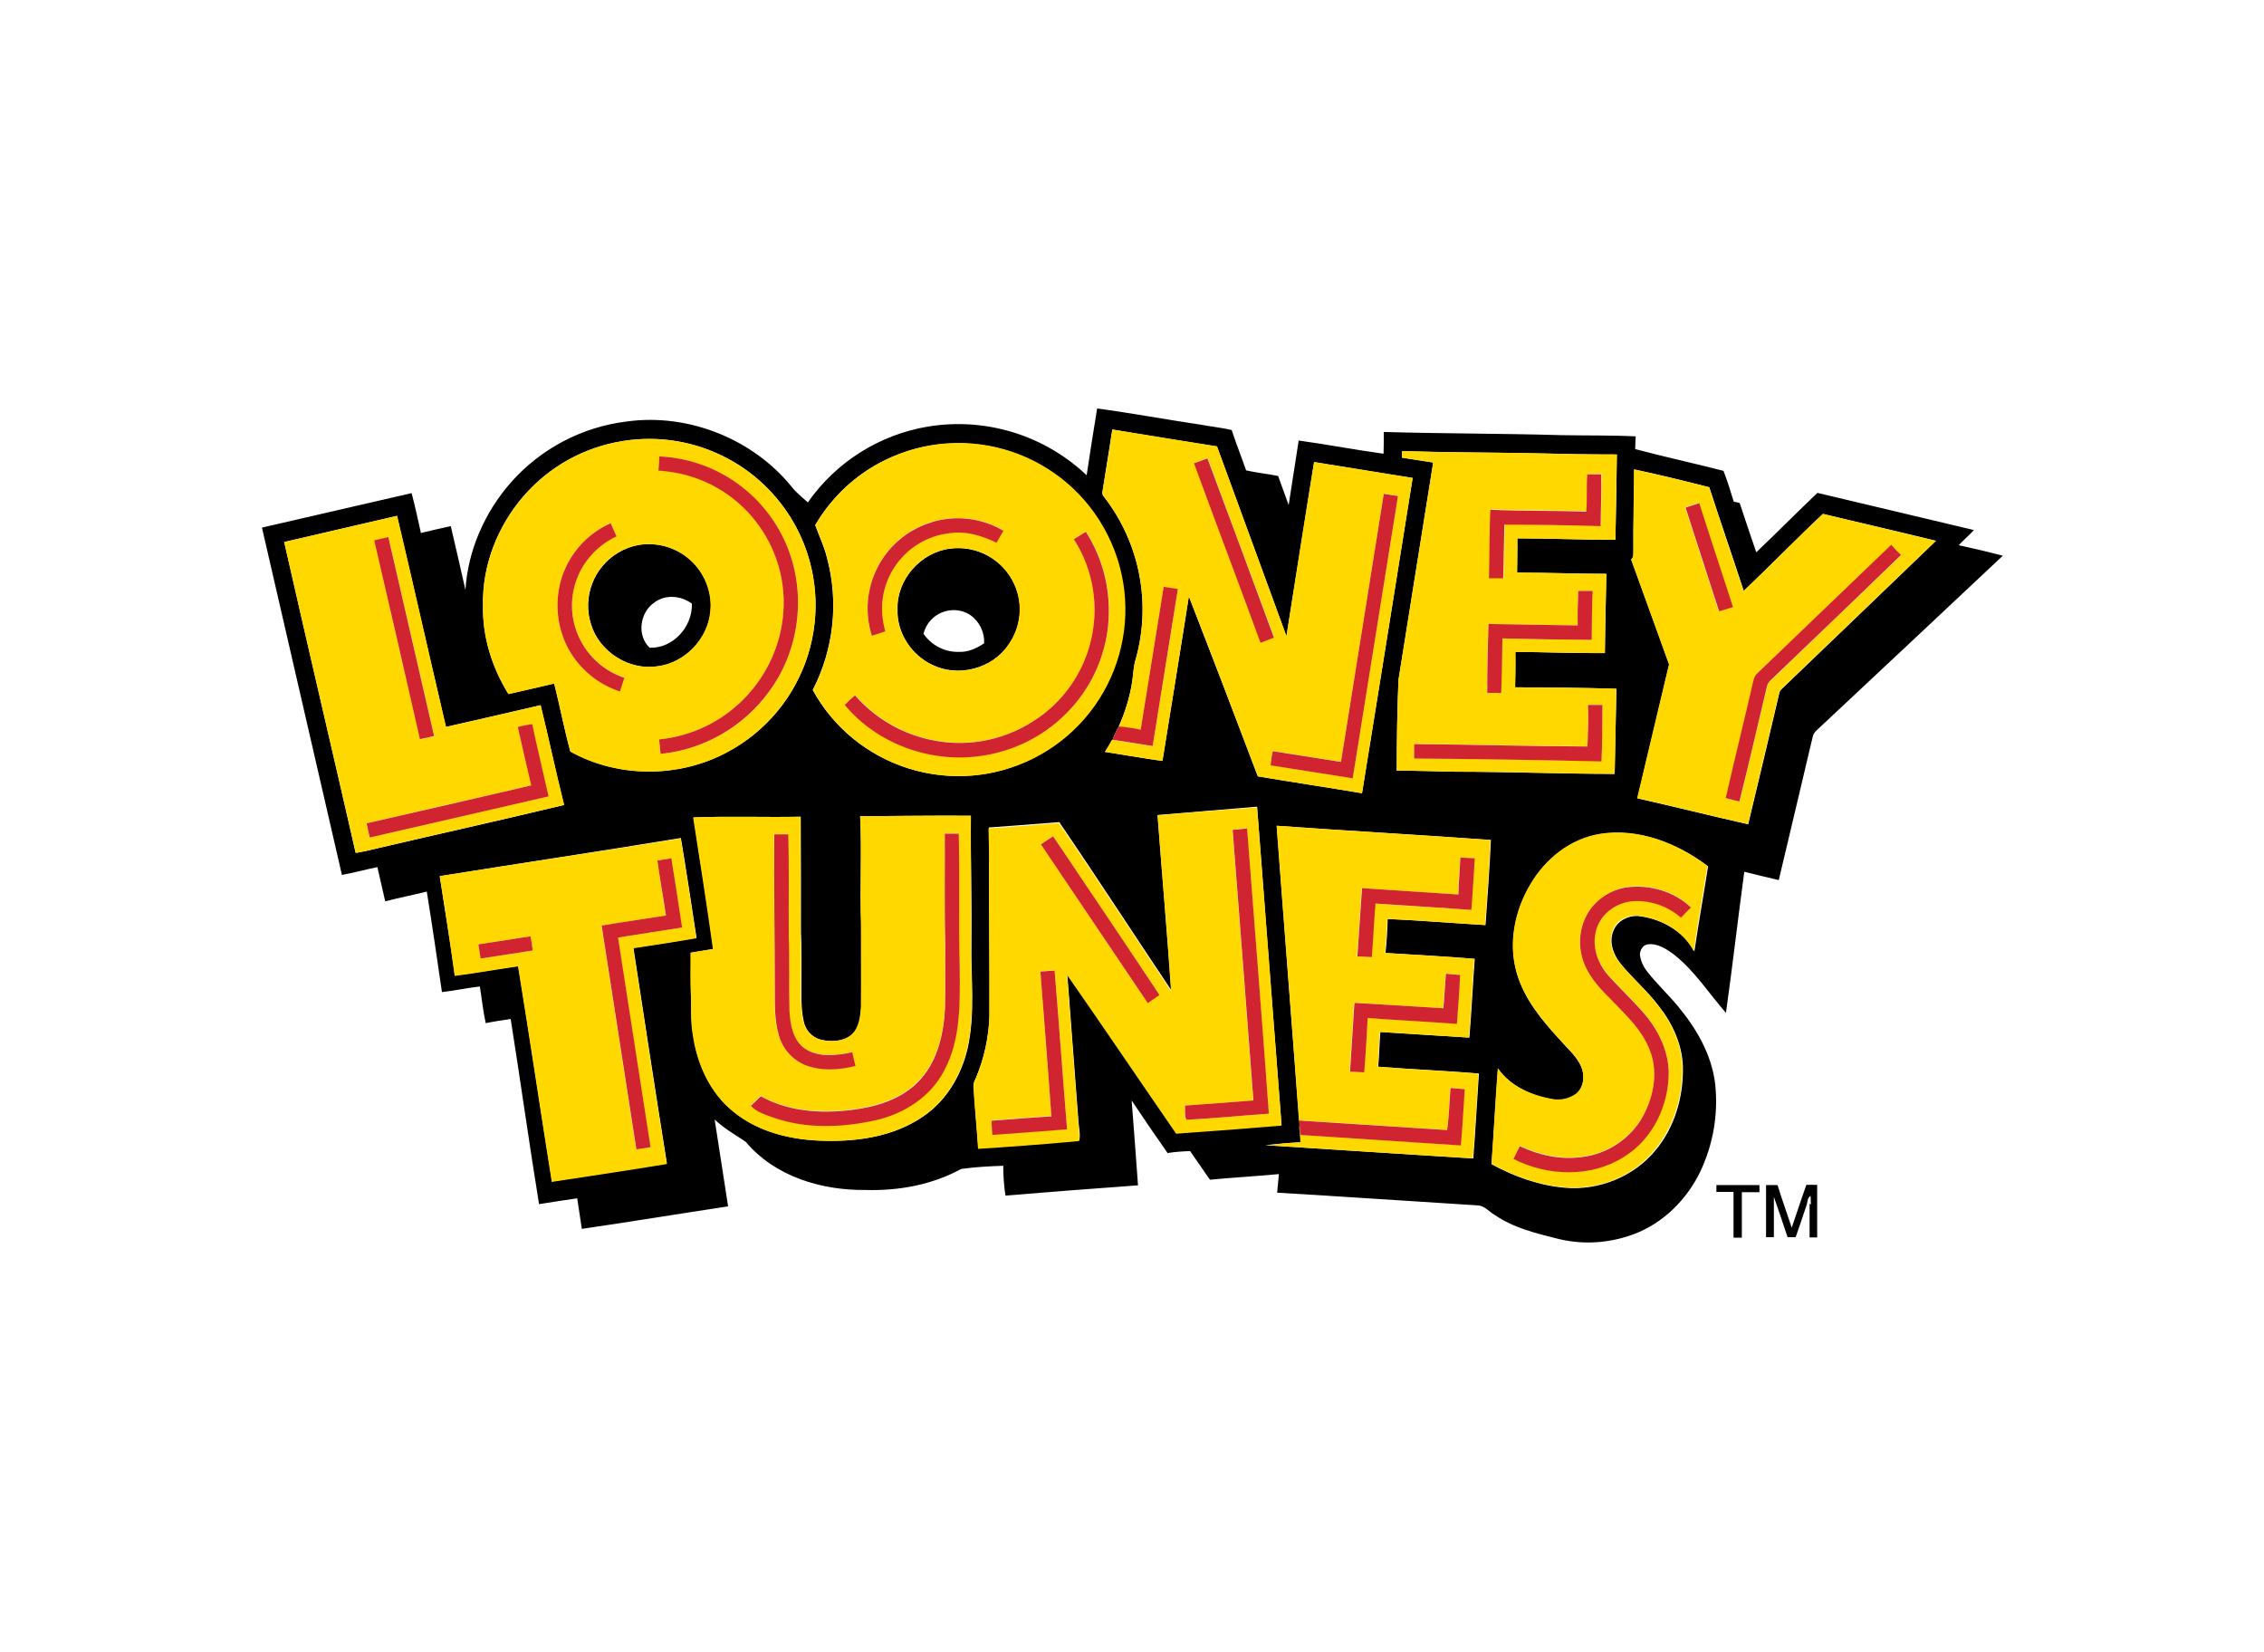 <?xml version="1.0" encoding="utf-8"?>
<svg xmlns="http://www.w3.org/2000/svg" xmlns:xlink="http://www.w3.org/1999/xlink" viewBox="0 0 925.7 675.3">
<style type="text/css">
	.st0{fill:#FFD800;}
	.st1{fill:#D12431;}
</style>
<path d="M448.6,167c14.1,1.9,28.1,4.5,42.2,6.6c4.2,0.8,8.6,1.2,12.8,2.2c1.8,5.5,4,11,5.9,16.5c4.3,1,8.8,1.4,13.1,2.3
	c1.4,4,2.9,7.9,4.3,11.9c1.3-8.8,2.8-17.6,4.1-26.4c11.6,1.6,23.1,3.8,34.7,5.4c0.1-3,0.1-5.9,0.1-8.9c24.2,0.7,48.4,0.6,72.5,1.3
	c10.2,0.2,20.4,0,30.5,0.5c-0.1,1.8-0.2,3.5-0.2,5.2c12,3.2,24.1,5.8,36.1,8.9c1.6,4.1,2.9,8.4,4.2,12.6l2.4,0.5
	c2.2,6.7,4.5,13.5,6.8,20.2c8.4-8,16.6-16.3,25-24.3c21.3,5.1,42.7,10.1,64,15.2c-2,2.2-4.3,4.1-6.2,6.2c6,1.3,12,2.7,18,4.3
	c-24.7,23.2-49.3,46.3-74,69.4c-1.3,1.4-3.3,2.5-3.7,4.5c-4.7,19.6-9.2,39.2-13.9,58.7c-4.7-1.1-9.4-2.2-14.1-3.4
	c-2.6,19.2-4.8,38.5-7.5,57.7c-7-8-12.8-17.2-21.2-23.8c-3.1-2.3-6.8-4.8-10.9-4.2c-1.9,0.3-3,2.3-3.1,4.1c0.3,2.6,1.4,5,3,7
	c3.9,5,8.5,9.3,12.5,14.1c7.6,9.1,13.9,19.9,15.3,31.9c1.3,12.3-0.8,24.6-6.1,35.8c-5.5,11.4-15.1,21-27,25.5
	c-9.8,3.7-20.4,4.5-30.6,2.1c-9.2-2.3-18.7-4.5-26.6-10c-2.3-1.3-4-3.7-6.8-3.8c-27.4-1.7-54.7-3.6-82-5.2c0.2-2.5,0.5-5.1,0.7-7.6
	c-9.4,0.9-18.8,1.4-28.2,2.3c-2.7-3.9-5.4-7.8-8.1-11.7c-3.1,0.1-6.1,0.3-9.2,0.8c-5-7.1-9.9-14.3-14.7-21.5
	c0.9,11.6,1.8,23.2,2.6,34.7c-18.1,1.3-36.2,2.7-54.2,4.2c-0.6-4-0.9-8.1-0.9-12.2c-5.7,0.2-11.5,0.5-17.2,1.3
	c-11.9,6.5-25.6,9-39.1,8.6c-18,0.2-37.1-5.5-49-19.7c-4.3-2.9-8.9-5.5-12.7-9.1c1.8,11.8,3.7,23.6,5.5,35.5
	c-19.9,3-39.9,6.3-59.8,9.2c-0.6-4.2-1.3-8.3-1.9-12.5c-5.2,0.7-10.4,1.6-15.6,2.4c-4.1-25.2-7.6-50.5-11.6-75.7
	c-3.4,0.5-6.8,1-10.2,1.7c-1.1-5-1.6-10-2.4-15c-5.2,0.6-10.3,1.7-15.5,2.3c-2-13.7-4-27.4-6.2-41.1c-5.6,1.4-11.3,2.5-17,4
	c-1-4.7-2.2-9.3-3.2-14c-4.9,1-9.6,2.3-14.5,3.2c-10.9-47.3-21.8-94.7-32.7-142c20.4-4.7,40.8-9.4,61.2-14.1
	c1.4,5.4,2.6,10.8,3.8,16.3c4.1-1,8.1-1.9,12.2-2.8c2,8.7,4.1,17.4,6,26.1c1-16.3,8-32,18.8-44.2c12.2-13.7,29-22.5,47.3-24.7
	c25-3.4,51.3,7.1,67.2,26.6c1.9,2.5,4.4,4.4,6.7,6.5c11.5-16.5,29.3-27.7,49.1-31c23.6-3.9,47.6,3.5,64.9,19.9
	C445.6,185.4,447.1,176.3,448.6,167 M454.8,175.6c-1.2,7.8-2.5,15.6-3.7,23.4c-0.1,1.3-0.9,3,0.3,4.1c14.6,18.8,19.4,43.4,13,66.3
	c-1,3.1-1,6.3-1.5,9.5c-1,6.3-2.9,12.4-5.5,18.2c-1,1.7-1.8,3.5-2.5,5.4h-0.2c-0.9,1.7-1.9,3.3-2.9,4.9c7.8,1.2,15.6,2.6,23.5,3.7
	c3.6-22.4,7.3-44.8,10.8-67.3c9.5,24.5,18.9,49,28.2,73.6c14.2,2.4,28.4,4.5,42.6,6.9c7-43,13.8-85.9,20.7-128.9
	c-13.4-2.1-26.9-4.3-40.3-6.5c-3.8,23.7-7.5,47.5-11.3,71.2c-9.5-25.9-18.9-51.7-28.4-77.6C483.3,180.3,469.1,178,454.8,175.6
	 M254.7,180.3c-15.8,2.5-30.2,10.5-40.7,22.6c-10.6,12.3-16.9,28.4-16.5,44.6c-0.3,12.8,3.7,25.4,10.4,36.2
	c6.2-1.4,12.5-2.8,18.7-4.3c2.3,9.2,4.1,18.6,6.6,27.8c19.4,10.8,44.1,10.9,63.7,0.5c33.3-17.3,46.2-58.4,28.9-91.7
	c-6.3-12-16-21.9-27.8-28.3C284.7,180.5,269.5,177.9,254.7,180.3 M361.7,188.2c-11.9,5.8-21.7,15.1-28.4,26.5
	c1.6,4.4,3.7,8.7,4.8,13.3c4.9,18.1,2.8,37.4-5.8,54.1c8.3,15.2,22.2,26.6,38.7,31.9c35.8,11.5,74.1-8.2,85.6-43.9
	c2.7-8.3,3.7-17,3.1-25.7c-2.7-37.5-35.3-65.7-72.8-63C378.2,182,369.6,184.3,361.7,188.2 M573.3,184.4l-0.1,2.7
	c4.3,0.6,8.5,1.4,12.8,2c-4.7,29.6-9.5,59.2-14.2,88.9c-0.5,12.4-0.7,24.7-0.7,37.1c8-0.1,16,0.3,24.1,0.4c21.7,0,43.3,0.9,65,0.9
	c0.2-11.6,0.5-23.2,0.7-34.8c-13.8-0.4-27.6-0.5-41.4-0.6c0.1-4.8,0.2-9.7,0.1-14.5c12.2,0.1,24.4,0.6,36.6,0.5
	c0.1-10.8,0.4-21.6,0.6-32.4c-12.2,0-24.3-0.5-36.5-0.5c0-4.7,0.2-9.3,0.1-14c13.4,0,26.7,0.6,40.1,0.6c0.2-11.6,0.5-23.3,0.6-34.9
	c-11.5,0-23-0.2-34.5-0.5C608.9,185,591.1,185,573.3,184.4 M668.2,191.9c0,11-0.4,22-0.3,33c-0.1,1.3,0.3,2.9-0.9,3.9
	c5.1,14.3,10.4,28.5,15.5,42.9c-4.4,18.2-8.6,36.5-13,54.7c15.1,3.4,30.2,7.2,45.3,10.6c4.3-17.8,8.5-35.6,12.7-53.5
	c0.1-0.7,0.5-1.4,1.1-1.9c21-20.1,42-40.3,63-60.5c-15.4-3.8-30.8-7.3-46.2-11c-11,10.3-21.5,21.2-32.4,31.5
	c-4.6-14.1-9.5-28.2-14.1-42.4C688.7,196.6,678.5,194.1,668.2,191.9 M116.2,221.6c9.6,42.3,19.6,84.7,29.2,127.1
	c1.4-0.3,2.8-0.5,4.2-0.8c27-6.3,54.1-12.3,81-18.8c-3.4-13.6-6.2-27.2-9.6-40.8c-12.9,3-25.8,6-38.7,8.9
	c-6.7-28.7-13.2-57.5-20-86.3C146.9,214.5,131.5,218,116.2,221.6 M473.3,333.2c1.8,23.9,3.9,47.8,5.6,71.6
	c-15.3-22.8-30.3-46-45.8-68.7c-9.6,0.8-19.2,1.5-28.8,2.2c0,4.6,0.4,9.2,0.2,13.8c-0.1,21.1,0.2,42.2,0.1,63.2
	c-0.3,8.8-2.2,17.5-5.7,25.7c-0.6,1-0.9,2.1-0.8,3.2c0.5,8.4,1.3,16.8,1.9,25.2c13.8-0.8,27.5-1.9,41.3-3.2c0.5-2.4-0.1-4.8-0.3-7.2
	c-1.5-20.2-3.1-40.5-4.6-60.7c15,21.5,29.7,43.3,44.6,64.9c14.4-1,28.7-2.1,43-3.3c-3.4-43.3-6.7-86.7-10-130.1
	C500.5,331,486.9,332,473.3,333.2 M351.7,333.7c0.8,14.8-0.2,29.6,0.5,44.3c0,11.2,0,22.4,0,33.6c-0.3,4-0.8,8.7-4,11.5
	c-3.4,2.8-8.3,2.9-12.4,2c-3.7-0.9-6.5-3.9-7.2-7.7c-1.2-5.5-0.9-11.2-0.9-16.8c0-6.5,0.1-13-0.2-19.5c0-15.8,0-31.5-0.1-47.2
	c-14.6,0.3-29.2-0.3-43.8,0.3c2.8,17.9,5.6,35.8,8.1,53.8c-3.1,0.4-6.1,1-9.2,1.5c0.1,5.8-0.2,11.7,0.2,17.5
	c0.1,5.2-0.2,10.5,0.7,15.7c1.6,12.1,6.9,24.1,16.6,31.8c10.5,8.6,24.3,11.7,37.6,11.9c13.6,0.3,28-1.9,39.5-9.7
	c9.6-6.3,15.9-16.8,18.5-27.9c3.3-14.4,1.3-29.1,1.6-43.7c0.2-17.2-0.4-34.4-0.2-51.6C381.9,333.4,366.8,333.6,351.7,333.7
	 M522,337.6c3,40.1,6.2,80.3,9.2,120.4l0.1,0.9c0.1,2.7,0.5,5.4,0.6,8.1c-4.8,0.2-9.5,0.7-14.3,1.2c28.3,1.8,56.5,3.7,84.8,5.4
	c0.9-11.6,1.5-23.2,2.3-34.7c-13.7-1.2-27.5-1.7-41.2-2.8c0.5-4.7,0.5-9.5,0.9-14.2c12.1,0.8,24.2,1.6,36.4,2.3
	c0.9-10.7,1.4-21.5,2.2-32.2c-12.2-1-24.4-1.7-36.5-2.4c0.5-4.6,0.8-9.2,0.9-13.9c13.3,0.6,26.6,1.7,40,2.5
	c0.8-11.6,1.7-23.2,2.2-34.8C580.4,341.3,551.2,339.7,522,337.6 M654.3,341c-12.1,1.9-22.4,10.2-28.5,20.7
	c-6.4,10.7-9.1,24-5.6,36.1c3,10.6,10.2,19.2,17.5,27.2c3.1,3.6,6.9,6.7,8.9,11.2c1.5,3.7,1,8.6-2.2,11.2c-2.6,1.9-5.8,2.6-8.9,2.2
	c-8.8-1.4-17.7-5.2-23-12.7c-1,13-1.7,26.1-2.6,39.1c9.2,5,19.4,8.7,30,9.6c13.8,1.2,28.1-4.5,36.9-15.2c8-9.5,11.6-22.1,11.3-34.4
	c-0.3-9-4.2-17.5-9.7-24.5c-4.8-6.4-10.9-11.5-15.9-17.7c-3-3.8-4.8-9.1-2.6-13.7c1.6-3.7,5.8-5.8,9.8-5.6c9.3,1,18.6,6,23.1,14.5
	c1.7-11.6,3.8-23.2,5.6-34.8C685.8,344.7,669.9,338.5,654.3,341 M179.8,358.2c2.1,13.5,4.3,27.1,6.2,40.6c8.6-1.1,17.2-2.6,25.9-3.9
	c4.8,29.4,9.1,58.8,13.8,88.1c15.6-2.4,31.3-4.8,47-7.3c-4.7-29.4-9.2-58.8-13.7-88.2c8.6-1.3,17.2-2.6,25.8-4.1
	c-2.1-13.6-4.1-27.2-6.4-40.8C245.6,348,212.7,352.9,179.8,358.2 M261.2,222.8c13.7-2.3,26.7,6.9,29.1,20.6c0.4,2.2,0.5,4.4,0.2,6.6
	c-1,11.2-10.4,21-21.6,22.4c-11.7,1.8-23.8-5.9-27.2-17.1c-3.6-11.1,1-23.3,11-29.3C255.3,224.4,258.2,223.3,261.2,222.8
	 M267.6,246.3c-6,4-7.3,13.5-2,18.5c9.6,0.4,17.6-8.6,17.3-18C278.5,243.5,272.1,242.9,267.6,246.3 M388.4,224.3
	c11.1-1.5,21.8,4.5,26.4,14.6c3.7,8.1,2.7,17.6-2.5,24.8c-6.6,9.7-20.6,13.3-31.1,8.1c-8.6-4-14.6-13.2-14.2-22.8
	C366.6,237,376.5,225.8,388.4,224.3 M382.4,251.9c-2.4,1.8-4.1,4.3-4.8,7.2c3.3,4.8,8.8,7.6,14.5,7.4c3.8,0.2,7.3-1.5,10.3-3.5
	c0.2-4.5-1.9-8.9-5.6-11.5C392.5,248.6,386.7,248.8,382.4,251.9 M701.8,484.5c5.8,0,11.7,0,17.6,0c0,1,0,1.9,0,2.9
	c-2.4,0-4.8,0-7.2,0c0,6.2,0,12.4,0,18.6h-3.4c0-6.2,0-12.4,0-18.7h-7C701.8,486.4,701.8,485.4,701.8,484.5 M722.1,484.5h4.7
	c1.8,5.9,3.9,11.6,5.8,17.4c2-5.8,3.9-11.7,6-17.5h4.4c0,7.2,0,14.4,0,21.5h-3.1c0-4.6,0-9.2,0-13.8l0.5,0.4c0-1.2,0-2.4-0.1-3.6
	c-1.4,0.8-1.2,2.7-1.7,4c-1.4,4.3-2.9,8.6-4.4,12.9h-3.3c-1.8-5.5-3.7-11-5.6-16.5c0,5.5,0,11,0,16.5h-3.2
	C722.1,498.8,722.1,491.6,722.1,484.5L722.1,484.5z"/>
<path class="st0" d="M454.8,175.6c14.3,2.3,28.5,4.6,42.8,6.9c9.5,25.9,18.9,51.7,28.4,77.6c3.7-23.7,7.4-47.5,11.3-71.2
	c13.4,2.1,26.9,4.3,40.3,6.5c-6.9,43-13.7,86-20.7,128.9c-14.2-2.4-28.4-4.5-42.6-6.9c-9.3-24.5-18.6-49.1-28.2-73.6
	c-3.5,22.4-7.2,44.8-10.8,67.3c-7.8-1.1-15.6-2.5-23.5-3.7c1-1.6,2-3.3,2.9-4.9h0.2c5.5,0.9,10.9,1.7,16.4,2.6
	c3.5-21.4,6.9-42.8,10.3-64.2l-5.8-0.9c-3.1,19.5-6.3,39-9.4,58.4c-3-0.6-6-1-9-1.3c2.6-5.8,4.5-11.9,5.5-18.2
	c0.5-3.2,0.5-6.4,1.5-9.5c6.4-22.9,1.6-47.5-13-66.3c-1.2-1.1-0.4-2.7-0.3-4.1C452.4,191.2,453.7,183.4,454.8,175.6 M488.3,189.3
	c8.9,24.5,18.1,48.9,27.2,73.3c1.8-0.7,3.7-1.4,5.5-2.1c-9.1-24.4-18.1-48.8-27.2-73.3C491.9,188,490.1,188.7,488.3,189.3
	 M565.8,201.8c-5.8,36.5-11.7,73.1-17.5,109.6c-9.3-1.4-18.6-3-27.9-4.4c-0.4,1.9-0.7,3.9-0.9,5.8c11.2,1.8,22.4,3.6,33.6,5.3
	c6.1-38.5,12.4-76.9,18.5-115.4L565.8,201.8 M254.7,180.3c37.1-5.9,72,19.3,77.9,56.4c1.9,11.8,0.6,23.9-3.6,35
	c-6,15.5-17.4,28.4-32.1,36.1c-19.6,10.3-44.3,10.3-63.7-0.5c-2.5-9.2-4.3-18.6-6.6-27.8c-6.2,1.4-12.4,2.9-18.7,4.3
	c-6.7-10.8-10.7-23.4-10.4-36.2c-0.4-16.3,5.9-32.4,16.5-44.6C224.4,190.8,238.8,182.8,254.7,180.3 M269.6,186.6
	c-0.1,1.9-0.2,3.8-0.4,5.7c29.8,1.5,52.7,27,51.2,56.8c-0.1,2.1-0.3,4.1-0.7,6.1c-1.9,11.5-7.2,22.1-15.4,30.4
	c-9.3,9.5-21.6,15.4-34.8,16.7c0.2,2,0.4,3.9,0.6,5.9c21-2.1,39.6-14.6,49.3-33.4c6.6-12.8,8.5-27.4,5.5-41.5
	C319.2,207.1,296.5,187.9,269.6,186.6 M229.9,235.4c-3.1,9.3-2.5,19.4,1.7,28.2c4.4,9,12.3,15.9,21.9,19c0.6-1.9,1.2-3.8,1.8-5.6
	c-7.9-2.6-14.5-8.3-18.2-15.8c-4.1-8.2-4.3-17.8-0.6-26.2c3.1-7,8.7-12.6,15.6-15.8c-0.8-1.8-1.6-3.6-2.4-5.4
	C240.4,218,233.2,225.9,229.9,235.4 M261.1,222.8c-3,0.6-5.9,1.6-8.5,3.2c-10,6-14.6,18.2-11,29.3c3.5,11.3,15.6,18.9,27.2,17.1
	c11.2-1.4,20.6-11.2,21.6-22.4c1.3-13.9-8.9-26.1-22.8-27.4C265.5,222.3,263.3,222.4,261.1,222.8 M361.7,188.2
	c33.7-16.7,74.5-3,91.3,30.7s3,74.5-30.7,91.3c-32.7,16.2-72.3,3.9-89.9-28.1c8.6-16.7,10.6-36,5.8-54.1c-1.1-4.6-3.2-8.9-4.8-13.3
	C340,203.3,349.9,194.1,361.7,188.2 M381.2,213.3c-19.5,5.7-30.7,26.2-25,45.7c0.1,0.3,0.2,0.6,0.3,0.8l5.5-1.8
	c-5-16.5,4.2-33.9,20.7-39c2.1-0.6,4.2-1.1,6.4-1.2c6.4-0.7,12.7,1.3,18.4,4c0.9-1.7,1.8-3.3,2.8-4.9
	C401.5,211.7,391,210.4,381.2,213.3 M439.1,220.4c16,25,8.7,58.2-16.3,74.2c-0.1,0.1-0.2,0.1-0.3,0.2c-12.9,8.3-28.7,10.9-43.5,7.2
	c-11.4-2.8-21.6-9.1-29.3-17.8c-1.5,1.2-2.9,2.5-4.2,3.9c13,15.7,34.5,23.6,54.6,21c14.8-1.8,28.5-9,38.4-20.1
	c8.3-9.4,13.5-21.1,14.7-33.6c1.3-13.4-1.9-26.8-9.1-38.1C442.4,218.4,440.7,219.4,439.1,220.4 M388.4,224.3
	c-11.9,1.5-21.8,12.6-21.5,24.7c-0.4,9.5,5.7,18.8,14.2,22.8c10.5,5.3,24.5,1.7,31.1-8.1c5.2-7.2,6.2-16.7,2.5-24.8
	C410.2,228.8,399.5,222.8,388.4,224.3 M573.4,184.4c17.7,0.6,35.5,0.5,53.2,0.9c11.5,0.3,23,0.5,34.5,0.5
	c-0.1,11.6-0.4,23.3-0.6,34.9c-13.4,0-26.7-0.6-40.1-0.6c0.1,4.7-0.1,9.3-0.1,14c12.2,0,24.3,0.5,36.5,0.5
	c-0.2,10.8-0.5,21.6-0.6,32.4c-12.2,0.1-24.4-0.4-36.6-0.5c0.1,4.8,0,9.7-0.1,14.5c13.8,0,27.6,0.1,41.4,0.6
	c-0.2,11.6-0.5,23.2-0.7,34.8c-21.7-0.1-43.3-0.9-65-0.9c-8-0.1-16.1-0.5-24.1-0.4c0-12.4,0.2-24.7,0.7-37.1
	c4.7-29.6,9.5-59.2,14.2-88.9c-4.3-0.6-8.5-1.4-12.8-2L573.4,184.4 M649.1,193.8c-0.4,5.1,0,10.1-0.3,15.2
	c-13.1-0.5-26.2-0.2-39.2-0.8c-0.5,9.3-0.3,18.7-0.6,28h5.8c0.3-7.3,0.3-14.6,0.5-21.9c13.1,0.1,26.3,0.3,39.4,0.6
	c-0.1-7.1,0.3-14.1,0.2-21.2L649.1,193.8 M645.3,241.6c-0.3,4.7-0.3,9.4-0.3,14.1c-12.2-0.3-24.3-0.4-36.5-0.6
	c-0.3,9.4-0.5,18.8-0.5,28.2c1.9,0,3.8,0,5.7,0c0.3-7.4,0.4-14.9,0.5-22.3c12.2,0.3,24.3,0.4,36.5,0.6c0.2-6.7,0.2-13.3,0.4-20
	L645.3,241.6 M649.3,288.1c0.1,5.6-0.1,11.3-0.2,17c-23.6-0.1-47.3-0.8-70.9-1c0,2,0,3.9,0,5.9c25.5,0.3,51,0.6,76.6,1.2
	c0.3-7.7,0.3-15.4,0.4-23.1C653.2,288.2,651.3,288.2,649.3,288.1 M668.1,191.9c10.3,2.2,20.5,4.7,30.7,7.3
	c4.6,14.2,9.4,28.2,14.1,42.4c11-10.4,21.4-21.2,32.4-31.5c15.4,3.7,30.8,7.3,46.2,11c-21,20.2-42,40.3-63,60.4
	c-0.6,0.5-0.9,1.2-1.1,1.9c-4.2,17.8-8.5,35.7-12.7,53.5c-15.1-3.4-30.2-7.2-45.3-10.6c4.4-18.2,8.6-36.5,13-54.7
	c-5.1-14.3-10.4-28.6-15.5-42.9c1.2-0.9,0.8-2.5,0.9-3.9C667.7,213.8,668.1,202.8,668.1,191.9 M689,207.4
	c4.5,14.2,9.2,28.3,13.7,42.4c1.9-0.5,3.8-1.1,5.7-1.7c-4.6-14.2-9.2-28.4-13.8-42.5C692.8,206.1,690.9,206.7,689,207.4 M718.8,275
	c-0.9,0.7-1.5,1.8-1.7,3c-3.8,16.2-7.7,32.3-11.4,48.4c1.9,0.4,3.8,0.9,5.6,1.4c3.8-15.5,7.4-31.2,11.2-46.8
	c0.4-2.3,2.6-3.6,4.1-5.2c16.9-16.3,33.9-32.5,50.8-48.8c-1.4-1.3-2.7-2.7-4-4.2C755.1,240.1,737.1,257.6,718.8,275 M116.2,221.6
	c15.4-3.6,30.8-7.1,46.2-10.7c6.8,28.7,13.2,57.5,20,86.3c12.9-2.9,25.8-5.9,38.7-8.9c3.3,13.6,6.2,27.3,9.6,40.8
	c-27,6.4-54,12.4-81,18.8c-1.4,0.3-2.8,0.6-4.2,0.8C135.7,306.3,125.8,264,116.2,221.6 M153.1,221c6.2,27.1,12.4,54.2,18.7,81.3
	c1.9-0.4,3.8-0.9,5.8-1.3c-6.2-27.1-12.5-54.2-18.7-81.3L153.1,221 M211.7,297.2c1.8,8,3.7,16,5.5,23.9
	c-22.5,5.1-44.9,10.3-67.4,15.5c0.4,1.9,0.9,3.9,1.3,5.8c24.3-5.6,48.7-11.2,73.1-16.8c-2.2-9.9-4.6-19.7-6.7-29.6
	C215.6,296.3,213.6,296.7,211.7,297.2 M473.3,333.3c13.6-1.2,27.1-2.2,40.7-3.2c3.4,43.3,6.7,86.7,10,130.1
	c-14.3,1.2-28.7,2.3-43.1,3.3c-14.9-21.6-29.6-43.4-44.6-64.9c1.5,20.2,3.1,40.5,4.6,60.7c0.1,2.4,0.7,4.8,0.3,7.2
	c-13.7,1.3-27.5,2.3-41.3,3.2c-0.5-8.4-1.4-16.8-1.9-25.2c0-1.1,0.2-2.3,0.8-3.2c3.5-8.1,5.4-16.8,5.7-25.6
	c0.1-21.1-0.2-42.2-0.1-63.2c0.1-4.6-0.2-9.2-0.2-13.8c9.6-0.7,19.2-1.4,28.8-2.2c15.5,22.7,30.5,45.8,45.8,68.7
	C477.2,381,475.1,357.2,473.3,333.3 M503.9,339.3c2.9,36.9,5.7,73.7,8.5,110.6c-9.3,0.7-18.7,1.5-28,2.1c0.2,1.9-0.3,4.1,0.6,5.8
	c11.2-0.6,22.4-1.7,33.7-2.5c-2.7-38.9-5.9-77.8-8.9-116.7C507.8,338.8,505.9,339,503.9,339.3 M425.6,345.1
	c14.6,21.6,29,43.4,43.7,64.9c1.5-1.2,3.1-2.3,4.8-3.3c-14.5-21.7-29.1-43.2-43.5-64.9C428.9,342.9,427.2,344,425.6,345.1
	 M425.4,397.1c1.5,19.7,3,39.4,4.5,59.1c-8.2,0.5-16.4,1.3-24.5,1.8c0.1,1.9,0.2,3.9,0.3,5.8c10.2-0.7,20.4-1.5,30.6-2.3
	c-1.8-21.6-3.3-43.2-5.1-64.8C429.2,396.8,427.3,397,425.4,397.1 M351.7,333.7c15.1-0.1,30.2-0.3,45.2-0.2
	c-0.1,17.2,0.4,34.4,0.2,51.6c-0.3,14.6,1.7,29.3-1.7,43.7c-2.6,11.1-8.9,21.6-18.5,27.9c-11.5,7.8-25.8,10-39.5,9.7
	c-13.3-0.2-27.1-3.3-37.6-11.9c-9.6-7.7-15-19.8-16.6-31.8c-0.9-5.2-0.6-10.5-0.7-15.7c-0.4-5.8-0.1-11.7-0.2-17.5
	c3.1-0.5,6.1-1,9.2-1.5c-2.5-17.9-5.3-35.9-8.1-53.8c14.6-0.6,29.2,0,43.8-0.3c0.1,15.7,0.1,31.5,0.1,47.2c0.4,6.5,0.2,13,0.2,19.5
	c0,5.6-0.3,11.3,0.9,16.8c0.7,3.7,3.5,6.7,7.2,7.7c4.1,0.9,9,0.8,12.4-2c3.3-2.8,3.7-7.5,4-11.5c0.1-11.2,0-22.4,0-33.6
	C351.5,363.3,352.4,348.5,351.7,333.7 M386.2,340.7c0.1,15-0.2,30.1,0.2,45.1c-0.1,8.7,0.1,17.4-0.1,26.1
	c-0.5,10.2-2.8,20.8-9.6,28.7c-6.3,7.4-15.9,11-25.3,12.5c-13.5,2.2-28.2,1.7-40.4-5.1c-1.3,1.3-2.7,2.6-4.1,3.9
	c2.5,2.7,6.1,3.7,9.5,4.9c13.3,4.6,27.9,4,41.5,1c11.6-2.6,22.6-9.6,28.1-20.4c6.8-12.7,6.4-27.6,6.3-41.6
	c-0.6-18.4,0-36.8-0.4-55.2L386.2,340.7 M316.5,341.1c-0.1,21.2,0.2,42.4,0.2,63.5c0,6.2-0.2,12.5,1.6,18.4
	c1.5,5.5,5.3,9.9,10.5,12.2c6.6,2.7,14.1,2.2,20.9,0.5c-0.5-1.9-0.9-3.7-1.3-5.6c-6.4,1.3-13.6,2.3-19.4-1.5
	c-4.9-3.4-6-9.8-6.3-15.4c-0.3-10.2,0.1-20.3-0.3-30.5c-0.1-13.9,0.2-27.8-0.2-41.7H316.5 M522,337.6c29.1,2.1,58.3,3.7,87.4,5.8
	c-0.5,11.6-1.4,23.2-2.2,34.8c-13.3-0.8-26.6-1.9-40-2.5c-0.1,4.6-0.4,9.3-0.9,13.9c12.2,0.8,24.4,1.4,36.5,2.4
	c-0.8,10.7-1.3,21.5-2.2,32.2c-12.1-0.8-24.2-1.6-36.4-2.3c-0.4,4.7-0.5,9.5-0.9,14.2c13.7,1.1,27.5,1.7,41.2,2.8
	c-0.7,11.6-1.4,23.2-2.3,34.7c-28.3-1.8-56.5-3.6-84.8-5.4c4.7-0.5,9.5-1,14.3-1.2c-0.1-2.7-0.5-5.4-0.6-8.1c0.2,1.7,0.4,3.3,0.6,5
	c21.8,1.5,43.7,2.8,65.5,4.3c0.7-7.6,1-15.3,1.6-23l-5.8-0.5c-0.5,5.7-0.6,11.5-1.3,17.2c-20.2-1.3-40.4-2.6-60.6-3.9
	C528.2,417.8,524.9,377.7,522,337.6 M597,350.6c-0.2,5-0.7,10-0.9,15.1c-13.1-0.9-26.2-1.7-39.4-2.6c-0.6,9.3-1.1,18.6-1.9,27.9
	l5.9,0.3c0.6-7.3,0.9-14.6,1.5-21.9c13.1,1,26.1,1.6,39.2,2.6c0.6-7,1-14.1,1.4-21.1C600.8,350.8,598.9,350.7,597,350.6 M590,412.2
	c-12.1-0.7-24.3-1.5-36.4-2.3c-0.5,9.4-1.2,18.8-1.8,28.1c2,0.1,3.9,0.2,5.9,0.3c0.6-7.4,1-14.8,1.4-22.2
	c12.2,0.9,24.3,1.5,36.5,2.4c0.4-6.7,1-13.3,1.3-20c-1.9-0.2-3.9-0.3-5.8-0.5C590.6,402.7,590.5,407.4,590,412.2 M654.1,340.9
	c15.7-2.5,31.6,3.7,44,13.1c-1.8,11.6-3.9,23.2-5.6,34.8c-4.5-8.5-13.8-13.5-23.1-14.5c-3.9-0.2-8.2,1.8-9.8,5.6
	c-2.1,4.6-0.4,10,2.6,13.7c5,6.1,11.1,11.3,15.9,17.7c5.5,7,9.4,15.5,9.7,24.5c0.3,12.2-3.3,24.9-11.3,34.3
	c-8.6,10.9-23,16.5-36.7,15.3c-10.6-0.9-20.7-4.5-30-9.6c1-13,1.6-26.1,2.6-39.1c5.2,7.5,14.2,11.3,23,12.7c3.1,0.4,6.3-0.4,8.9-2.2
	c3.3-2.6,3.8-7.5,2.2-11.2c-2-4.5-5.7-7.6-8.9-11.2c-7.3-8-14.5-16.6-17.5-27.2c-3.5-12.1-0.8-25.4,5.6-36.1
	c6.1-10.4,16.4-18.7,28.5-20.6 M649.8,372.4c-3.9,5.9-4.9,13.4-2.5,20.1c1.8,5.8,5.9,10.5,10.2,14.7c6.4,6.8,13.9,13.3,17.2,22.3
	c3.6,9.4,1.2,20.2-4,28.5c-5.3,8.2-14,13.6-23.7,14.8c-8.7,1.3-17.6-0.7-25.6-4.4c-0.8,1.8-1.7,3.5-2.6,5.2c13.8,7,31.5,7.7,45-0.7
	c11.8-7.2,18.5-21.2,18.5-34.9c-0.2-8.1-3.7-15.8-8.6-22.1c-5-6.1-10.9-11.5-16.2-17.4c-4.3-5-7-12.1-4.8-18.6
	c2.2-6.5,8.5-11.3,15.3-11.7c7.1-0.3,14,2.2,19.3,6.8c1.4-1.4,2.8-2.8,4.1-4.2c-7-6.6-17.1-9.5-26.5-8.2
	C658.8,363.8,653.4,367.3,649.8,372.4 M179.8,358.2c32.8-5.2,65.7-10.1,98.5-15.4c2.3,13.6,4.3,27.2,6.4,40.8
	c-8.6,1.5-17.2,2.8-25.8,4.1c4.5,29.4,9,58.8,13.7,88.2c-15.6,2.6-31.3,4.9-47,7.3c-4.7-29.4-9-58.8-13.8-88.1
	c-8.6,1.2-17.2,2.8-25.9,3.9C184.1,385.2,181.9,371.7,179.8,358.2 M268.8,351.8c1,7.5,2.3,15,3.4,22.5c-8.8,1.4-17.6,2.7-26.3,4.1
	c4.7,30.5,9.5,61,14.2,91.5c2-0.3,3.9-0.6,5.8-0.9c-4.4-28.6-8.9-57.1-13.3-85.7c8.7-1.4,17.5-2.7,26.2-4.1
	c-1.3-9.5-2.9-18.9-4.4-28.3L268.8,351.8 M195.6,386.1c0.3,1.9,0.6,3.9,0.9,5.8c7.1-1.1,14.2-2.2,21.3-3.3c-0.2-2-0.6-3.9-0.9-5.8
	C209.8,383.9,202.7,385,195.6,386.1z"/>
<path class="st1" d="M269.6,186.6c26.9,1.2,49.6,20.4,55.3,46.7c3,14,1.1,28.7-5.5,41.5c-9.8,18.7-28.3,31.3-49.3,33.4
	c-0.2-2-0.4-3.9-0.6-5.9c13.2-1.3,25.5-7.2,34.8-16.7c8.1-8.3,13.5-18.8,15.4-30.3c4.9-29.4-14.9-57.3-44.4-62.2
	c-2-0.3-4.1-0.6-6.1-0.7C269.4,190.6,269.5,188.6,269.6,186.6 M488.2,189.4c1.8-0.6,3.7-1.3,5.5-2c9.1,24.4,18.2,48.8,27.2,73.3
	c-1.9,0.7-3.7,1.4-5.5,2.1C506.4,238.2,497.1,213.8,488.2,189.4 M649,193.9h5.7c0.2,7.1-0.2,14.1-0.2,21.2
	c-13.1-0.4-26.3-0.6-39.4-0.6c-0.2,7.3-0.2,14.6-0.5,21.9h-5.8c0.3-9.4,0.1-18.7,0.6-28c13.1,0.6,26.2,0.3,39.2,0.8
	C649,204,648.6,199,649,193.9 M565.8,201.9l5.8,0.9c-6.1,38.5-12.4,77-18.5,115.4c-11.2-1.7-22.4-3.6-33.6-5.3
	c0.2-2,0.5-3.9,0.9-5.8c9.3,1.4,18.6,3,27.9,4.4C554.1,275,560,238.5,565.8,201.9 M689.2,207.5c1.9-0.6,3.8-1.2,5.6-1.8
	c4.5,14.2,9.2,28.3,13.8,42.5c-1.9,0.6-3.8,1.2-5.7,1.7C698.4,235.8,693.7,221.7,689.2,207.5 M381.2,213.4
	c9.8-2.9,20.3-1.6,29.1,3.6c-1,1.6-1.9,3.3-2.8,4.9c-5.7-2.7-12-4.8-18.4-4c-17.2,1.5-29.9,16.7-28.3,33.8c0.2,2.2,0.6,4.3,1.2,6.4
	l-5.5,1.8c-6.2-19.4,4.6-40.1,23.9-46.2C380.7,213.6,381,213.6,381.2,213.4 M229.9,235.5c3.3-9.6,10.5-17.5,19.8-21.6
	c0.8,1.8,1.6,3.6,2.4,5.4c-6.9,3.2-12.5,8.8-15.6,15.8c-3.7,8.4-3.5,18,0.6,26.2c3.7,7.5,10.3,13.2,18.2,15.8
	c-0.6,1.9-1.2,3.8-1.8,5.6c-9.6-3.1-17.5-10-21.9-19C227.4,254.8,226.8,244.7,229.9,235.5 M439,220.5c1.7-1,3.3-2.1,5-3.1
	c7.2,11.3,10.4,24.7,9.1,38.1c-1.2,12.5-6.4,24.3-14.7,33.6c-9.9,11.2-23.6,18.3-38.4,20.1c-20.1,2.6-41.6-5.3-54.6-21
	c1.3-1.4,2.7-2.7,4.2-3.9c7.7,8.8,17.9,15,29.3,17.8c14.9,3.7,30.6,1.1,43.5-7.2c25.1-15.8,32.7-49,16.9-74.1
	C439.2,220.7,439.1,220.6,439,220.5 M153,220.9l5.8-1.3c6.2,27.1,12.5,54.2,18.7,81.3c-1.9,0.5-3.8,0.9-5.8,1.3
	C165.6,275.2,159.3,248.1,153,220.9 M718.8,275c18.2-17.4,36.3-34.9,54.5-52.3c1.3,1.5,2.6,2.9,4,4.2
	c-16.9,16.3-33.8,32.6-50.8,48.8c-1.5,1.6-3.7,2.9-4.1,5.2c-3.7,15.6-7.3,31.2-11.2,46.8c-1.9-0.5-3.8-0.9-5.6-1.4
	c3.7-16.2,7.7-32.3,11.4-48.4C717.3,276.8,717.9,275.7,718.8,275 M475.8,239.9l5.8,0.9c-3.4,21.4-6.9,42.8-10.3,64.2
	c-5.5-0.9-10.9-1.7-16.4-2.6c0.7-1.8,1.5-3.6,2.5-5.4c3,0.2,6,0.7,9,1.3C469.5,278.9,472.7,259.4,475.8,239.9 M645.3,241.6h5.9
	c-0.3,6.6-0.3,13.3-0.4,20c-12.2-0.1-24.3-0.3-36.5-0.6c-0.1,7.4-0.2,14.8-0.5,22.3c-1.9,0-3.8,0-5.7,0c0-9.4,0.2-18.8,0.5-28.2
	c12.2,0.2,24.3,0.4,36.5,0.6C645,251.1,645.1,246.4,645.3,241.6 M649.3,288.2c2,0,3.9,0,5.9,0c-0.1,7.7,0,15.4-0.4,23.1
	c-25.5-0.6-51-1-76.6-1.2c0-2,0-3.9,0-5.9c23.6,0.2,47.3,0.9,70.9,1C649.3,299.5,649.5,293.9,649.3,288.2 M211.7,297.2
	c1.9-0.5,3.9-0.9,5.9-1.2c2.1,9.9,4.5,19.7,6.7,29.6c-24.4,5.6-48.7,11.2-73.1,16.8c-0.5-1.9-0.9-3.8-1.3-5.8
	c22.5-5.1,44.9-10.3,67.3-15.5C215.3,313.1,213.5,305.2,211.7,297.2 M504,339.3c2-0.2,3.9-0.4,5.9-0.6c3,38.9,6.1,77.7,8.9,116.6
	c-11.2,0.8-22.4,1.9-33.7,2.5c-0.9-1.7-0.4-3.9-0.6-5.8c9.3-0.6,18.7-1.4,28-2.1C509.7,413,506.9,376.1,504,339.3 M386.3,340.8h5.7
	c0.5,18.4-0.1,36.8,0.4,55.2c0.1,14,0.5,28.9-6.3,41.6c-5.5,10.8-16.5,17.8-28.1,20.4c-13.6,3-28.2,3.6-41.5-1
	c-3.3-1.2-7-2.2-9.5-4.9c1.4-1.3,2.7-2.6,4.1-3.9c12.2,6.8,26.9,7.3,40.4,5.1c9.4-1.5,19-5.1,25.3-12.5c6.8-7.9,9.1-18.6,9.6-28.7
	c0.2-8.7,0-17.4,0.1-26.1C386.1,370.9,386.4,355.8,386.3,340.8 M316.6,341.1h5.7c0.4,13.9,0.1,27.8,0.2,41.7
	c0.4,10.2,0,20.3,0.3,30.5c0.3,5.6,1.4,12,6.3,15.4c5.7,3.8,13,2.8,19.4,1.5c0.4,1.9,0.8,3.8,1.3,5.6c-6.8,1.7-14.3,2.2-20.9-0.5
	c-5.2-2.3-9-6.7-10.5-12.2c-1.7-6-1.6-12.3-1.6-18.4C316.8,383.4,316.4,362.3,316.6,341.1 M425.6,345.2c1.6-1.1,3.3-2.2,5-3.3
	c14.5,21.6,29.1,43.2,43.5,64.9c-1.6,1.1-3.2,2.2-4.8,3.3C454.7,388.5,440.2,366.8,425.6,345.2 M597.1,350.6c2,0.1,3.9,0.2,5.9,0.3
	c-0.5,7-0.8,14.1-1.4,21.1c-13.1-1-26.1-1.7-39.2-2.6c-0.6,7.3-0.9,14.6-1.5,21.9L555,391c0.7-9.3,1.2-18.6,1.9-27.9
	c13.1,0.9,26.2,1.7,39.4,2.6C596.4,360.7,596.9,355.7,597.1,350.6 M268.8,351.8l5.7-0.9c1.5,9.4,3,18.8,4.4,28.3
	c-8.7,1.4-17.5,2.7-26.2,4.1c4.4,28.6,8.9,57.2,13.3,85.7c-1.9,0.3-3.9,0.6-5.8,0.9c-4.7-30.5-9.5-61-14.2-91.5
	c8.8-1.5,17.6-2.7,26.3-4.1C271.2,366.8,269.8,359.3,268.8,351.8 M649.8,372.4c3.5-5.1,9-8.6,15.1-9.6c9.5-1.3,19.6,1.6,26.5,8.2
	c-1.4,1.4-2.8,2.8-4.1,4.2c-5.3-4.7-12.2-7.1-19.3-6.8c-6.8,0.4-13.4,5-15.3,11.7c-2,6.7,0.5,13.6,4.8,18.6
	c5.3,5.9,11.2,11.3,16.2,17.4c4.9,6.3,8.4,14,8.6,22.1c0.1,13.7-6.6,27.7-18.5,34.9c-13.4,8.4-31.1,7.8-45,0.7
	c0.9-1.7,1.7-3.5,2.6-5.2c7.9,3.7,16.8,5.7,25.6,4.4c9.7-1.2,18.3-6.6,23.7-14.8c5.1-8.3,7.6-19.1,4-28.5
	c-3.3-9.1-10.8-15.5-17.2-22.3c-4.2-4.2-8.3-8.9-10.2-14.7C645,385.8,645.9,378.4,649.8,372.4 M195.6,386.1
	c7.1-1.1,14.2-2.2,21.3-3.3c0.4,1.9,0.7,3.9,0.9,5.8c-7.1,1.1-14.2,2.2-21.3,3.3C196.2,390,195.9,388,195.6,386.1 M425.4,397.2
	c1.9-0.1,3.9-0.3,5.8-0.4c1.8,21.6,3.3,43.2,5.1,64.9c-10.2,0.8-20.4,1.6-30.6,2.3c-0.1-1.9-0.2-3.9-0.3-5.8
	c8.2-0.6,16.3-1.3,24.5-1.8C428.5,436.6,426.9,416.9,425.4,397.2 M590.2,412.2c0.4-4.7,0.6-9.4,1-14.1c1.9,0.2,3.8,0.3,5.8,0.5
	c-0.3,6.7-0.8,13.3-1.3,20c-12.1-0.9-24.3-1.5-36.5-2.4c-0.4,7.4-0.8,14.8-1.4,22.2c-2-0.1-3.9-0.2-5.8-0.3
	c0.6-9.4,1.2-18.7,1.8-28.1C565.9,410.7,578,411.5,590.2,412.2 M593.1,444.8l5.8,0.5c-0.5,7.6-0.9,15.3-1.6,23
	c-21.8-1.5-43.7-2.8-65.5-4.3c-0.2-1.7-0.4-3.3-0.6-5l-0.1-0.9c20.2,1.3,40.4,2.6,60.6,3.9C592.5,456.3,592.6,450.5,593.1,444.8
	L593.1,444.8z"/>
</svg>
